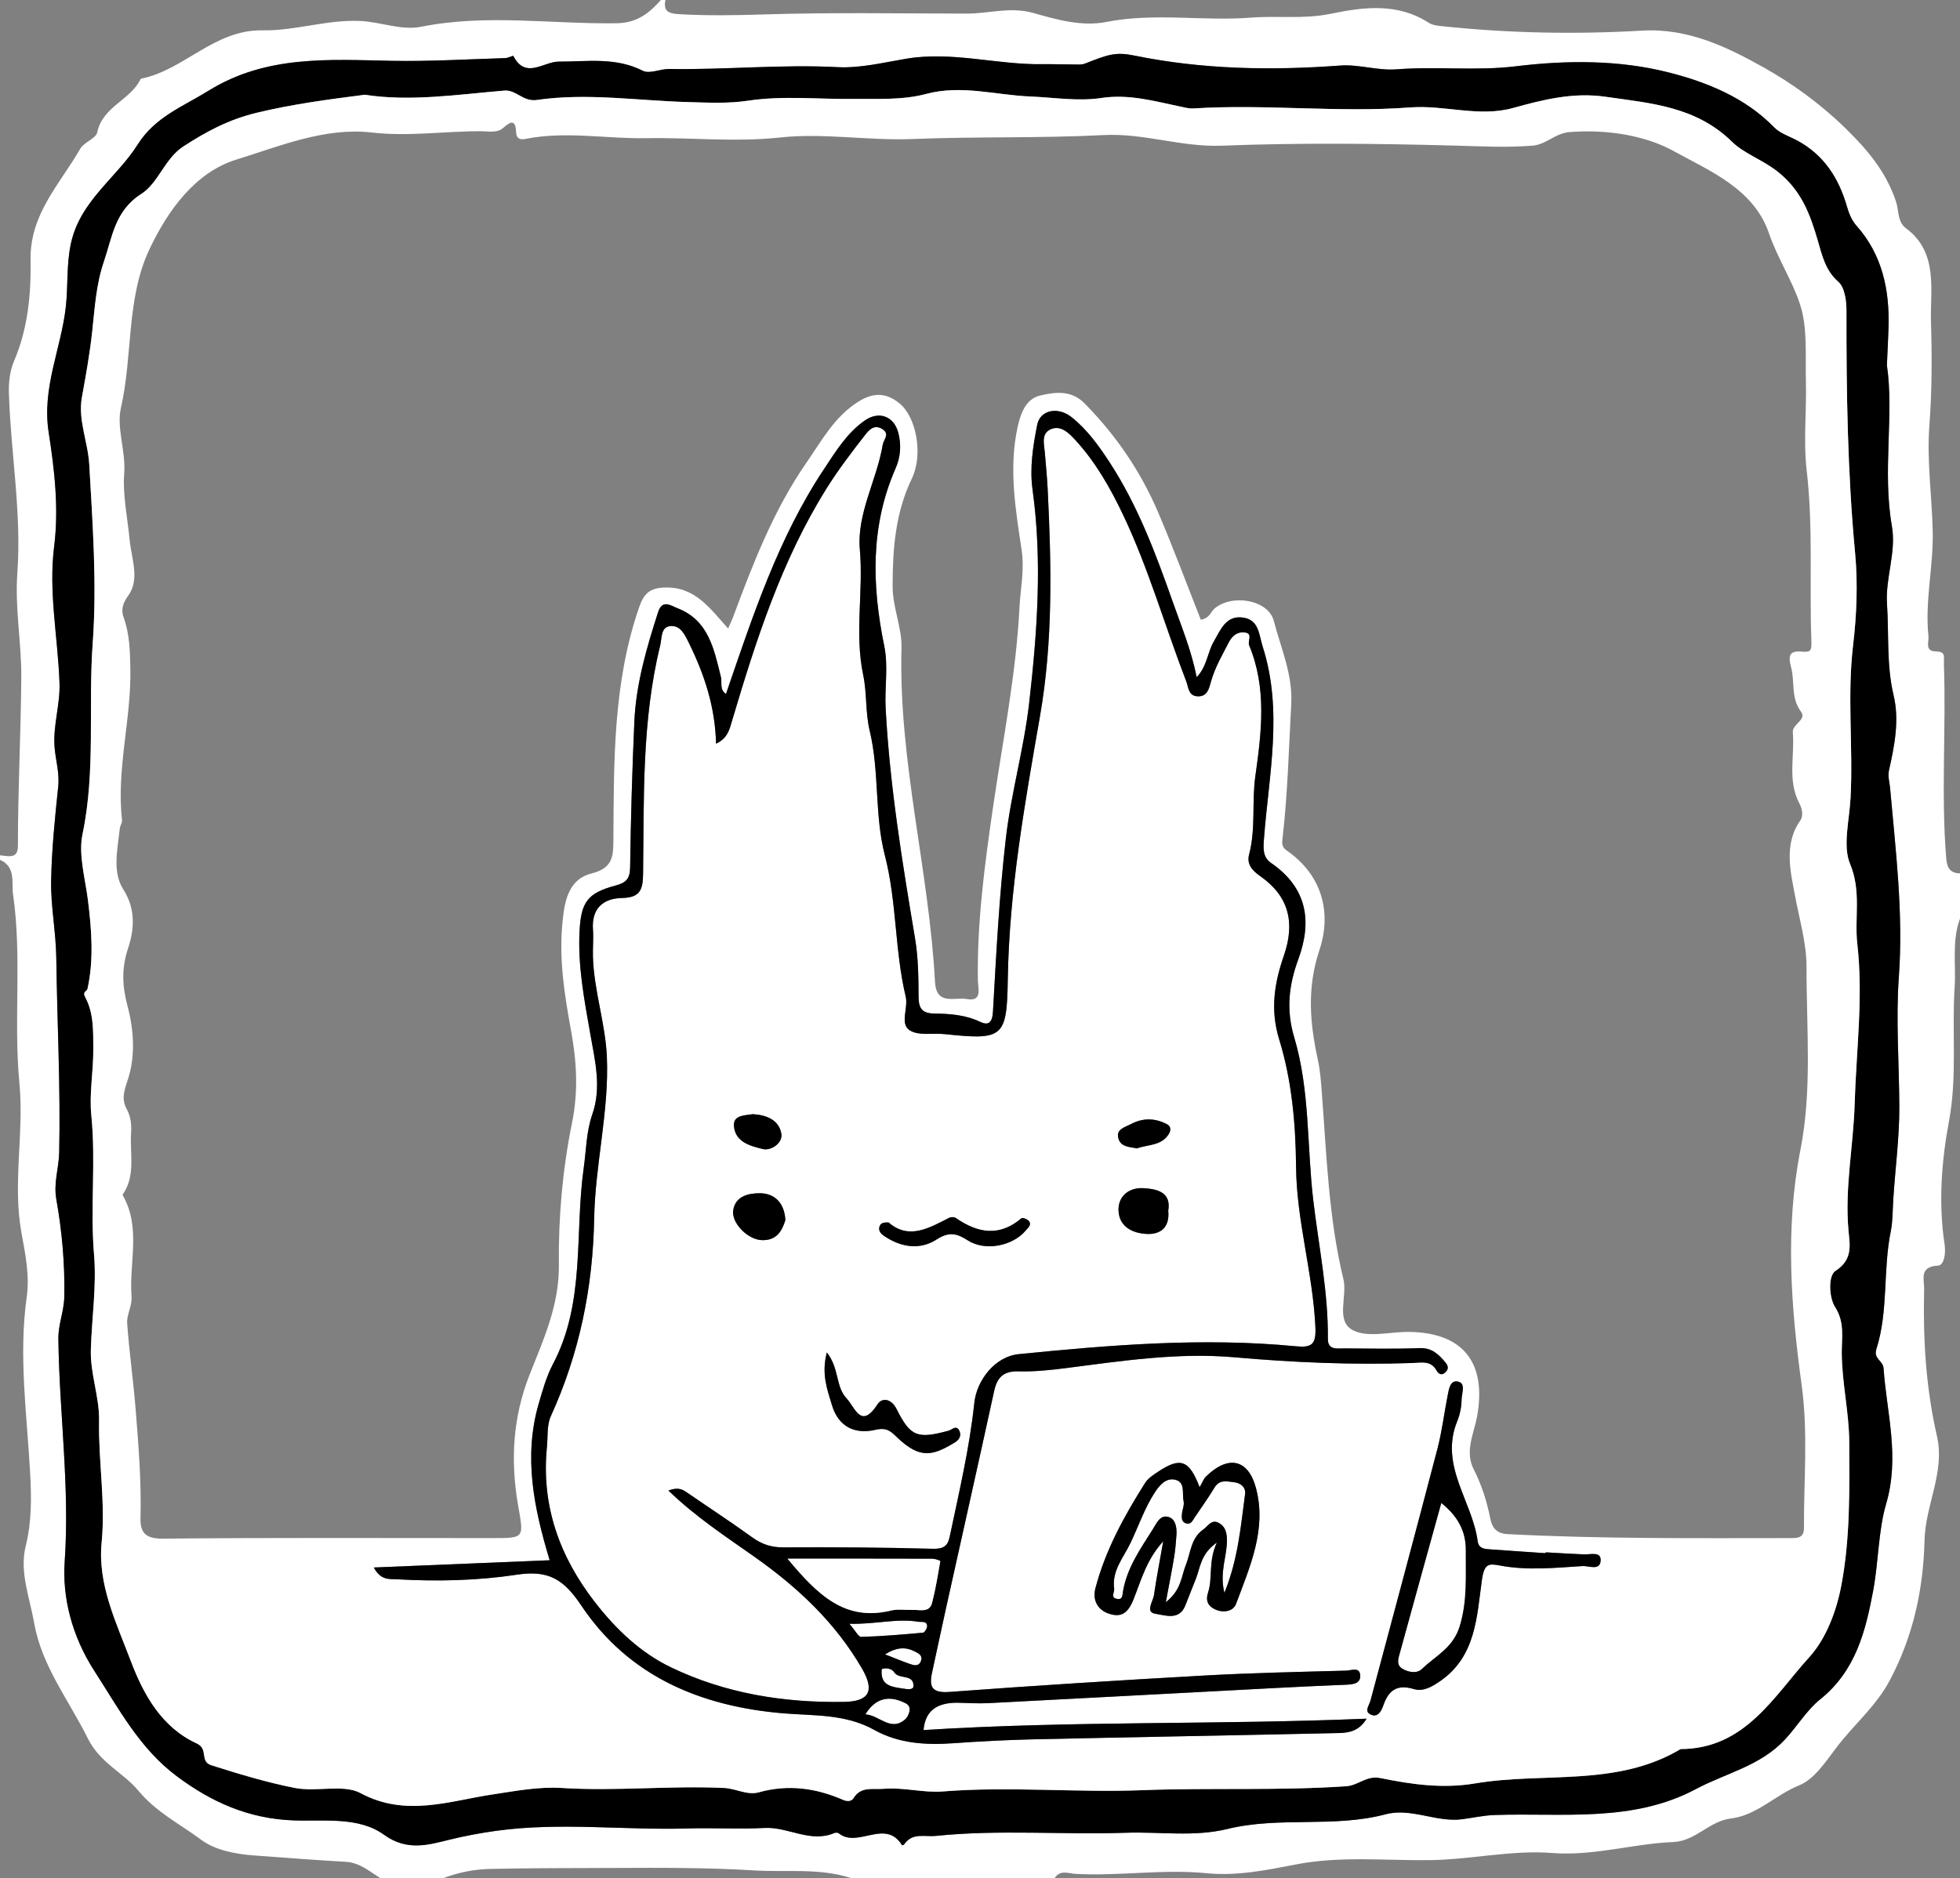 <?xml version="1.0" encoding="utf-8"?>
<!-- Generator: Adobe Illustrator 16.0.0, SVG Export Plug-In . SVG Version: 6.00 Build 0)  -->
<!DOCTYPE svg PUBLIC "-//W3C//DTD SVG 1.1//EN" "http://www.w3.org/Graphics/SVG/1.1/DTD/svg11.dtd">
<svg version="1.1" id="Layer_1" xmlns="http://www.w3.org/2000/svg" xmlns:xlink="http://www.w3.org/1999/xlink" x="0px" y="0px"
	 width="432.946px" height="414.948px" viewBox="0 0 432.946 414.948" enable-background="new 0 0 432.946 414.948"
	 xml:space="preserve">
<rect x="0" y="0" width="432.946" height="414.948" fill="#808080" stroke="none"/>
<path fill="#FFFFFF" d="M200.085,376.349c-3.453-1.782-6.593-1.405-8.93,2.433c3.091,0.162,5.619,3.982,8.872,1.029
	C200.445,379.431,201.805,377.237,200.085,376.349z"/>
<path fill="#FFFFFF" d="M323.787,342.593c0.04-4.288-1.772-7.6-5.415-10.522c-3.164,11.421-6.183,22.259-9.15,33.111
	c-0.336,1.227-0.904,2.703,0.632,3.565c1.371,0.769,3.152,1.065,4.259-0.011c2.973-2.888,6.836-4.597,8.312-9.38
	C324.17,353.7,323.734,348.205,323.787,342.593z"/>
<path fill="#FFFFFF" d="M197.494,369.445c-0.398-0.639-1.596-1.091-2.723-0.672c-0.415,3.825,2.408,3.945,4.968,4.351
	c0.809,0.128,2.053,0.276,2.047-0.653C201.771,369.775,198.56,371.156,197.494,369.445z"/>
<path fill="#FFFFFF" d="M190.413,368.671c-5.856-10.122-14.147-17.907-23.617-24.6c-6.451-4.559-13.106-8.894-19.155-14.748
	c2.225-0.827,3.174-0.203,4.155,0.473c4.787,3.295,9.655,6.474,14.362,9.876c2.122,1.534,4.223,2.229,6.882,2.216
	c10.992-0.058,21.988,0.005,32.975,0.308c2.323,0.064,3.317-0.544,3.757-2.635c2.064-9.807,4.384-19.574,5.438-29.555
	c0.547-5.18,4.689-10.299,9.752-10.806c20.372-2.043,40.771-3.719,61.249-1.749c3.526,0.339,4.522-0.347,4.347-4.209
	c-0.539-11.94-4.162-23.484-4.269-35.438c-0.087-9.54-0.937-19.088-3.72-28.115c-2.054-6.666-1.046-12.555,1.035-18.571
	c2.514-7.269,1.099-13.11-5.197-17.507c-1.892-1.321-3.049-2.723-2.49-4.835c1.509-5.705,0.566-11.569,1.378-17.3
	c1.375-9.724,2.559-19.436-1.364-28.889c-0.397-0.958,0.88-2.565-0.886-2.843c-1.619-0.256-2.841,0.68-3.599,2.149
	c-1.444,2.801-3.036,5.514-3.921,8.594c-0.427,1.481-0.764,3.511-3.041,3.365c-1.989-0.127-1.94-1.976-2.458-3.32
	c-4.711-12.202-8.276-24.838-13.905-36.69c-2.86-6.022-6.137-11.808-10.691-16.726c-1.294-1.398-3.012-3.137-5.126-2.356
	c-2.417,0.892-1.673,3.266-1.513,5.22c0.217,2.651,0.489,5.301,0.623,7.957c0.84,16.793,1.211,33.606-1.681,50.238
	c-3.359,19.315-6.818,38.585-7.124,58.275c-0.198,12.822-1.025,13.404-13.901,12.039c-2.635-0.279-5.84,0.416-7.78-0.86
	c-2.215-1.456-0.257-4.886-0.868-7.443c-2.455-10.271-1.936-20.915-4.625-31.293c-2.284-8.81-1.145-18.376-3.333-27.454
	c-0.961-3.989-0.584-8.29-1.433-12.318c-1.937-9.202,0.08-18.449-0.738-27.705c-0.702-7.938,3.757-15.332,5.058-23.165
	c0.191-1.152,1.674-2.396-0.153-3.489c-1.828-1.093-2.99,0.37-3.777,1.38c-2.959,3.795-5.892,7.645-8.444,11.719
	c-9.973,15.916-15.63,33.613-20.93,51.449c-0.527,1.777-0.92,3.794-3.515,5.006c-0.201-8.173-2.58-15.268-5.944-22.142
	c-0.95-1.942-1.857-3.906-3.933-3.858c-2.388,0.054-2.044,2.59-2.462,4.293c-4.081,16.646-3.565,33.646-3.78,50.575
	c-0.044,3.506-0.787,5.146-4.615,5.225c-4.244,0.088-6.797,2.319-6.454,7.017c0.145,1.982-0.066,3.987-0.009,5.979
	c0.219,7.512,2.773,14.729,3.083,22.187c0.499,11.951-2.591,23.682-2.808,35.592c-0.277,15.247-3.234,29.807-9.575,43.716
	c-0.914,2.004-0.638,4.561-0.865,6.865c-1.269,12.885,2.774,24.129,10.586,34.207c4.62,5.96,10.052,11.169,16.812,14.422
	c12.014,5.782,24.938,7.851,38.22,7.637C192.021,375.938,193.269,373.608,190.413,368.671z M253.398,272.635
	c-3.099-0.114-6.112-1.504-6.322-5.02c-0.198-3.315,2.336-5.276,5.441-5.096c2.852,0.165,6.272,0.738,5.539,4.996
	C258.412,271.142,256.418,272.746,253.398,272.635z M249.846,248.351c2.656-1.408,5.355-1.328,7.968,0.06
	c0.775,0.411,0.909,1.238,0.384,2.108c-1.595,2.643-4.523,2.328-7.102,3.211c-1.396-0.326-3.377-0.228-3.994-2.021
	C246.341,249.494,248.462,249.084,249.846,248.351z M194.28,270.977c0.245-0.729,0.85-0.935,2.018-0.871
	c4.467,3.877,8.901,1.238,13.388-1.048c0.385-0.196,1.103-0.189,1.442,0.046c4.833,3.352,9.62,4.228,14.501,0.057
	c0.228-0.195,1.313,0.206,1.639,0.616c0.674,0.846-0.162,1.456-0.668,2.065c-2.881,3.465-8.984,4.696-12.861,2.193
	c-2.442-1.577-4.135-1.929-6.857-0.175c-3.733,2.406-7.919,1.719-11.62-0.804C194.642,272.633,193.949,271.959,194.28,270.977z
	 M182.641,298.81c2.776,3.527,1.911,7.555,4.337,10.133c1.935,2.055,3.188,6.999,6.883,1.297c0.928-1.433,2.985-1.331,4.207,1.115
	c3.054,6.115,4.618,6.601,11.462,4.754c0.79-0.213,1.79-1.429,2.434,0.144c0.458,1.118-0.24,1.965-1.112,2.49
	c-4.842,2.918-7.629,3.666-12.663-1.138c-1.446-1.38-2.278-2.282-4.852-1.688c-4.268,0.986-8.071-0.447-9.581-5.494
	C182.713,306.93,181.406,303.572,182.641,298.81z M166.289,246.17c2.981,0.167,5.832,1.27,6.311,4.374
	c0.307,1.986-2.252,3.774-4.085,3.334c-2.7-0.65-6.171-1.534-6.394-5.148C161.974,246.35,164.467,246.468,166.289,246.17z
	 M161.962,267.382c0.515-3.195,3.495-3.714,5.74-3.742c3.271-0.042,5.562,1.977,5.783,5.937c-0.738,2.376-1.952,4.611-5.324,4.418
	C165.083,273.818,161.517,270.151,161.962,267.382z"/>
<path fill="#FFFFFF" d="M204.794,359.242c-0.077-1.162-1.215-0.803-1.923-0.922c-4.789-0.805-9.475,0.596-15.253,0.448
	c1.348,1.546,2.001,2.914,2.614,2.896c4.556-0.135,9.106-0.511,13.647-0.933C204.248,360.698,204.828,359.738,204.794,359.242z"/>
<path fill="#FFFFFF" d="M271.022,340.155c0.08,3.647-1.716,7.151-0.562,11.777c3.042-7.517,3.611-14.719,4.567-21.813
	c0.193-1.438-0.87-2.449-2.442-2.629c-1.608-0.185-3.209-0.665-4.336,1.223c-1.354,2.271-2.927,4.41-4.394,6.613
	c-0.45,0.677-0.793,1.566-1.836,1.269c-1.015-0.29-1.021-1.207-0.947-2.035c0.087-0.984,0.576-2.026,0.37-2.925
	c-0.378-1.657,0.468-4.145-1.857-4.699c-1.937-0.461-3.359,1.085-4.408,2.672c-2.357,3.566-3.683,7.629-5.526,11.439
	c-1.559,3.222-4.074,5.997-3.54,9.985c0.112,0.841-0.929,1.982,0.689,2.246c1.224,0.2,1.121-0.888,1.251-1.654
	c0.89-5.222,3.869-9.431,6.608-13.768c0.892-1.413,1.651-3.352,3.623-2.631c1.388,0.508,1.7,2.328,1.589,3.879
	c-0.117,1.646-0.246,3.297-0.514,4.922c-0.487,2.956-1.08,5.896-1.838,9.97c3.451-2.694,3.405-5.698,4.405-8.175
	c1.098-2.718,1.115-5.977,3.848-7.871c1.014-0.702,1.779-2.289,3.335-1.527C270.565,337.137,270.986,338.479,271.022,340.155z"/>
<path fill="#FFFFFF" d="M202.064,364.877c-2.059-1.038-4.029-0.944-6.573,0.65c2.157,0.838,3.791,1.519,5.457,2.104
	c0.913,0.32,1.992,0.637,2.473-0.618C203.881,365.813,202.979,365.339,202.064,364.877z"/>
<path fill="#FFFFFF" d="M432.946,192.976c-2.287-0.079-2.88-1.28-3.059-3.518c-1.138-14.221,0.007-28.463-0.493-42.69
	c-0.061-1.706,0.508-2.793-1.781-2.836c-2.514-0.047-1.5-2.097-1.634-3.365c-0.824-7.789,1.129-15.479,0.943-23.238
	c-0.186-7.76-1.325-15.566-0.741-23.253c0.584-7.712,0.585-15.513,0.354-23.083c-0.208-6.798,1.713-15.22-5.523-20.563
	c-1.925-1.421-1.552-3.952-2.193-5.875c-2.206-6.612-6.267-11.415-11.22-16.26c-5.463-5.345-11.809-9.924-17.975-13.371
	c-7.889-4.41-16.61-8.756-26.885-8.158c-14.561,0.848-29.224,0.58-43.794-0.938c-1.135-0.118-2.429-0.202-3.334-0.788
	c-6.948-4.492-14.427-3.491-21.814-1.972c-5.817,1.196-11.64,0.369-17.449,0.824c-10.633,0.833-21.323-1.141-31.997,0.962
	C239,5.911,233.461,4.354,228.276,2.873c-5.063-1.447-9.831,0.14-14.729,0.134c-14.978-0.019-29.966-0.292-44.929,0.185
	c-6.237,0.199-12.415,0.297-18.635-0.062c-2.305-0.133-3.503-0.633-3.002-3.129c-0.333,0-0.667,0-1,0
	c-2.62,2.949-5.274,5.073-9.818,5.138c-14.36,0.204-28.759-2.099-43.101,0.767c-4.457,0.891-8.928-1.077-13.512-1.272
	C72.12,4.313,65.136,6.836,58.031,6.703C47.258,6.501,40.7,15.523,31.096,17.392c-2.195,4.717-8.415,6.098-9.609,11.829
	c-0.292,1.403-2.915,2.168-3.755,3.634C13.259,40.651,6.574,47.279,6.749,57.434c0.128,7.502-0.566,15.143-3.626,22.288
	c-0.973,2.273-1.231,4.75-1.152,7.28c0.418,13.216,2.823,26.369,1.861,39.602c-0.566,7.792,0.929,15.423,0.872,23.054
	c-0.095,12.418-0.755,24.851-0.747,37.292c0.002,2.961-2.219,2.157-3.957,2.027c0,0.333,0,0.667,0,1
	c3.57,1.553,2.511,5.081,2.888,7.689c1.995,13.805,0.075,27.807,1.394,41.588c1.065,11.142-1.549,22.228,0.471,33.2
	c0.867,4.708,1.809,9.423,1.155,14.069c-1.845,13.118,0.058,26.047,0.757,39.083c0.273,5.086,0.374,10.589-0.974,15.923
	c-1.445,5.719,0.873,11.467,1.866,17.115c1.667,9.482,7.684,17.06,11.847,25.467c2.684,5.42,7.869,7.572,11.13,11.502
	c4.024,4.849,9.226,7.386,13.864,10.852c3.11,2.324,7.508,3.175,11.654,3.484c6.782,0.506,13.563,1.022,20.352,1.415
	c3.067,0.177,5.191,2.111,7.586,3.584c4.666,0,9.333,0,13.999,0c3.318-1.254,6.726-1.938,10.295-2.017
	c9.053-0.205,18.106-0.166,27.152-0.213c10.416-0.054,20.878-0.089,31.214,0.546c7.072,0.436,14.374-0.582,21.328,1.684
	c14.998,0,29.996,0,44.994,0c1.167-1.873,3.046-1.014,4.515-0.93c9.691,0.549,19.352-1.097,29.062-0.135
	c6.644,0.658,13.204-0.68,19.73-1.944c9.711-1.884,19.544-0.846,29.322-0.944c9.132-0.093,18.301-2.282,27.2-1.585
	c9.313,0.729,17.87-2.06,26.82-2.419c4.912-0.198,7.92-4.625,12.724-5.201c5.724-0.687,9.813-5.206,15.064-7.319
	c3.402-1.369,5.944-5.349,8.379-8.536c3.778-4.946,8.608-8.947,11.627-14.63c5.194-9.78,7.433-20.099,7.697-31.022
	c0.188-7.738,4.558-15.039,2.746-22.96c-2.448-10.701-3.105-21.525-2.831-32.44c0.055-2.194-1.201-5.014,3.062-5.249
	c1.351-0.075,1.76-2.685,1.455-4.676c-1.393-9.08-0.668-18.485,0.95-27.11c1.888-10.063,0.619-19.829,1.268-29.69
	c0.334-5.067-0.661-10.23,1.186-15.182C432.946,199.642,432.946,196.308,432.946,192.976z M419.542,244.457
	c0.028,6.837-0.901,13.677-1.334,20.519c-0.15,2.365-0.106,4.901-0.55,7.066c-1.765,8.616-0.495,17.588-3.177,26.005
	c-0.71,2.229,1.458,2.54,1.58,4.273c0.7,9.966,3.636,19.521,0.553,30.015c-1.716,5.839-1.669,12.852-2.854,19.157
	c-1.664,8.848-3.833,17.694-11.746,24.009c-2.915,2.326-5.076,6.017-7.844,8.95c-5.462,5.788-12.972,7.317-19.511,10.809
	c-14.068,7.51-29.495,5.244-44.5,5.757c-2.481,0.085-4.803,0.626-7.201,0.936c-5.709,0.736-11.243-2.59-16.88-1.096
	c-11.492,3.047-23.441,0.428-34.956,3.248c-7.348,1.799-14.938,0.576-22.414,0.833c-13.951,0.481-27.918-0.747-41.893,0.688
	c-2.671,0.273-5.227-0.809-7.116,1.897c-0.08,0.115-0.419,0.21-0.433,0.188c-3.68-6.003-9.768,0.713-13.956-2.627
	c-0.219-0.175-0.701-0.22-0.965-0.105c-5.33,2.296-10.221-1.38-15.441-1.101c-5.645,0.303-11.322-0.061-16.978,0.11
	c-14.079,0.424-28.164-1.423-42.263,0.516c-3.612,0.496-7.002,1.139-10.523,2.001c-4.405,1.079-9.209,2.576-14.287-1.11
	c-5.633-4.088-13.294-2.938-20.025-3.188c-9.898-0.366-18.078-4.012-25.765-9.752c-8.225-6.143-12.788-14.868-18.211-23.259
	c-4.979-7.703-7.114-16.268-6.564-24.149c1.154-16.563-1.195-32.839-1.393-49.246c-0.038-3.219,1.237-6.047,1.305-9.24
	c0.154-7.283-0.496-14.481-1.758-21.573c-0.647-3.643,0.556-6.878,0.632-10.321c0.318-14.356-0.446-28.683-0.639-43.019
	c-0.078-5.784-1.243-11.447-1.139-17.047c0.127-6.889,0.833-13.87,1.561-20.771c0.328-3.106-0.576-5.842-0.801-8.747
	c-0.373-4.813,1.262-9.377,1.09-14.217c-0.356-10.042-2.458-20.029-1.186-30.122c1.069-8.484,0.07-16.994-1.211-25.234
	c-1.538-9.889,2.796-18.536,3.804-27.827c0.497-4.58,0.112-9.162,1.092-13.794c2.015-9.52,10.093-14.539,14.789-21.98
	c3.837-6.081,9.977-8.353,15.613-11.852c12.732-7.903,26.551-6.89,40.475-6.617c8.358,0.164,16.731-0.353,25.096-0.602
	c0.62-0.019,1.723-0.588,1.776-0.484c2.669,5.263,6.739,1.253,9.974,1.263c6.315,0.019,12.568-1.05,18.631,2.022
	c1.493,0.757,3.876-0.433,5.846-0.399c12.382,0.213,24.736-1.055,37.146-0.403c5.025,0.264,10.164-1.017,15.206-1.864
	c10.102-1.696,19.979,1.351,29.999,1.21c2.326-0.033,4.654,0.062,6.98,0.063c0.829,0,1.738,0.104,2.473-0.188
	c5.201-2.062,6.846-2.613,10.934-1.777c15.063,3.079,30.213,3.33,45.485,2.202c4.108-0.303,8.235,1.165,12.471,0.834
	c8.757-0.683,17.557,0.396,26.325-0.673c11.281-1.376,22.811-1.403,33.651,1.34c8.352,2.113,16.938,5.513,23.412,12.188
	c1.292,1.331,3.328,1.948,5.036,2.867c5.857,3.148,9.149,8.222,10.967,14.447c0.461,1.578,1.002,3.092,2.177,4.417
	c5.713,6.443,7.314,14.23,7.049,22.568c-0.074,2.327-0.199,4.652-0.355,8.222c1.62,10.994-1.034,23.333,1.101,35.556
	c1.013,5.806-1.469,11.407-1.079,17.231c0.45,6.719-0.14,13.447,1.46,20.162c1.294,5.437,0.222,11.067-1.015,16.507
	c-0.32,1.408,0.118,2.619,0.233,3.922c1.229,13.902,2.959,27.652,1.935,41.818C418.761,225.217,419.502,234.926,419.542,244.457z"/>
<path d="M417.5,174.069c-0.115-1.304-0.554-2.514-0.233-3.922c1.236-5.439,2.309-11.07,1.015-16.507
	c-1.6-6.715-1.01-13.443-1.46-20.162c-0.39-5.825,2.092-11.426,1.079-17.231c-2.135-12.223,0.52-24.562-1.101-35.556
	c0.156-3.569,0.281-5.895,0.355-8.222c0.266-8.338-1.336-16.125-7.049-22.568c-1.175-1.325-1.716-2.838-2.177-4.417
	c-1.818-6.225-5.11-11.298-10.967-14.447c-1.708-0.918-3.744-1.536-5.036-2.867c-6.475-6.675-15.061-10.075-23.412-12.188
	c-10.84-2.743-22.37-2.716-33.651-1.34c-8.768,1.069-17.568-0.01-26.325,0.673c-4.236,0.331-8.363-1.137-12.471-0.834
	c-15.272,1.128-30.423,0.877-45.485-2.202c-4.087-0.835-5.733-0.285-10.934,1.777c-0.735,0.292-1.644,0.188-2.473,0.188
	c-2.327-0.001-4.655-0.096-6.98-0.063c-10.02,0.14-19.897-2.906-29.999-1.21c-5.042,0.847-10.181,2.128-15.206,1.864
	c-12.411-0.652-24.764,0.617-37.146,0.403c-1.97-0.034-4.353,1.156-5.846,0.399c-6.063-3.072-12.315-2.003-18.631-2.022
	c-3.235-0.01-7.305,4-9.974-1.263c-0.053-0.104-1.156,0.465-1.776,0.484c-8.365,0.249-16.737,0.766-25.096,0.602
	c-13.924-0.273-27.743-1.286-40.475,6.617c-5.637,3.499-11.776,5.771-15.613,11.852c-4.695,7.441-12.773,12.46-14.789,21.98
	c-0.98,4.632-0.595,9.214-1.092,13.794c-1.008,9.291-5.342,17.938-3.804,27.827c1.282,8.24,2.28,16.75,1.211,25.234
	c-1.272,10.093,0.83,20.08,1.186,30.122c0.171,4.839-1.463,9.403-1.09,14.217c0.225,2.905,1.128,5.641,0.801,8.747
	c-0.728,6.901-1.434,13.882-1.561,20.771c-0.104,5.6,1.062,11.263,1.139,17.047c0.192,14.336,0.957,28.662,0.639,43.019
	c-0.076,3.443-1.279,6.679-0.632,10.321c1.262,7.092,1.912,14.29,1.758,21.573c-0.067,3.193-1.343,6.021-1.305,9.24
	c0.197,16.407,2.546,32.684,1.393,49.246c-0.549,7.882,1.586,16.446,6.564,24.149c5.423,8.391,9.986,17.116,18.211,23.259
	c7.687,5.74,15.866,9.386,25.765,9.752c6.731,0.249,14.393-0.9,20.025,3.188c5.078,3.687,9.882,2.189,14.287,1.11
	c3.521-0.862,6.911-1.505,10.523-2.001c14.099-1.938,28.185-0.092,42.263-0.516c5.655-0.171,11.333,0.192,16.978-0.11
	c5.221-0.279,10.112,3.396,15.441,1.101c0.265-0.114,0.747-0.069,0.965,0.105c4.188,3.34,10.275-3.376,13.956,2.627
	c0.014,0.021,0.353-0.073,0.433-0.188c1.889-2.706,4.445-1.624,7.116-1.897c13.975-1.435,27.942-0.206,41.893-0.688
	c7.477-0.257,15.066,0.966,22.414-0.833c11.514-2.82,23.464-0.201,34.956-3.248c5.637-1.494,11.171,1.832,16.88,1.096
	c2.398-0.31,4.72-0.851,7.201-0.936c15.005-0.513,30.432,1.753,44.5-5.757c6.539-3.491,14.049-5.021,19.511-10.809
	c2.768-2.934,4.929-6.624,7.844-8.95c7.913-6.314,10.082-15.161,11.746-24.009c1.185-6.306,1.138-13.318,2.854-19.157
	c3.083-10.493,0.147-20.049-0.553-30.015c-0.122-1.733-2.29-2.044-1.58-4.273c2.682-8.417,1.413-17.389,3.177-26.005
	c0.443-2.165,0.399-4.701,0.55-7.066c0.434-6.842,1.363-13.682,1.334-20.519c-0.04-9.53-0.781-19.239-0.106-28.569
	C420.46,201.721,418.729,187.971,417.5,174.069z M409.673,243.952c-0.28,9.36-2.233,18.625-1.348,28.072
	c0.286,3.055,0.98,6.281-2.874,8.759c-1.673,1.075-1.447,5.908-0.107,7.996c2.166,3.376,1.47,6.759,1.48,10.049
	c0.023,6.663,1.622,13.19,1.653,19.754c0.051,10.658,0.234,21.458-1.788,31.931c-1.062,5.498-3.334,11.554-7.003,15.593
	c-7.9,8.695-14.212,20.302-28.455,20.346c-14.143,8.44-30.248,5.029-45.364,7.585c-7.154,1.21-14.084,0.23-20.956-1.182
	c-3.071-0.631-4.854,1.624-7.53,1.808c-15.025,1.026-30.074,0.297-45.093,0.875c-14.675,0.565-29.343-0.893-44.029,0.278
	c-4.274,0.341-8.661-0.954-13.085-0.584c-2.439,0.204-4.998-0.613-6.663,2.085c-0.448,0.727-1.418,0.729-2.261,0.362
	c-6.002-2.617-12.157-3.478-18.57-1.688c-2.654,0.74-5.066-0.819-7.722-0.944c-11.932-0.563-23.854,0.748-35.749,0.005
	c-5.315-0.333-10.214,0.653-15.375,1.419c-9.438,1.398-19.188,5.096-29.193-0.287c-3.817-2.054-9.68-0.179-14.597-1.156
	c-6.245-1.24-12.287-3.074-18.342-4.997c-2.698-0.855-0.562-3.584-3.252-4.824c-7.651-3.527-11.668-10.566-14.575-18.248
	c-3.199-8.456-7.333-16.87-6.431-26.09c0.887-9.062-0.725-17.929-0.56-26.881c0.099-5.374-1.972-10.432-1.819-15.748
	c0.201-7.028,1.294-14.112,0.705-21.062c-0.87-10.267,0.437-20.509-0.603-30.773c-0.486-4.793,0.478-9.775,0.441-14.702
	c-0.029-3.927,0.107-7.863-1.783-11.369c-0.682-1.266,0.37-1.263,0.503-1.864c1.446-6.515,0.87-13.37,0.092-19.61
	c-0.602-4.826-2.145-10.027-1.192-14.57c2.938-14.016,1.224-28.2,2.252-42.264c0.946-12.951-0.019-26.23-0.764-39.365
	c-0.287-5.056-2.531-9.883-1.63-14.852c0.887-4.889,1.753-9.712,2.292-14.68c0.545-5.026,0.85-10.282,2.563-15.293
	c1.892-5.537,2.414-11.254,8.271-14.986c3.796-2.419,5.139-7.807,9.324-10.511c5.046-3.26,9.903-5.902,16.128-7.409
	c7.82-1.893,15.608-2.926,23.917-3.992c10.053,1.565,20.432-0.052,30.84-0.918c2.556-0.213,4.143,2.512,7.114,2.079
	c11.165-1.629,22.315,0.164,33.479,0.461c4.308,0.115,8.767,0.367,13.219-0.306c7.62-1.151,15.377-0.312,23.075-0.387
	c5.421-0.053,11.068,0.285,16.201-1.091c7.875-2.11,15.416,0.24,23.036,0.547c5.21,0.21,10.546,1.113,15.661,0.338
	c6.136-0.93,11.713,0.68,17.467,1.881c0.965,0.202,1.962,0.484,2.924,0.423c15.972-1.012,31.973,0.973,47.901-0.223
	c7.646-0.574,15.208,2.212,22.721,0.122c6.709-1.868,13.317-3.505,20.416-2.482c10.02,1.445,19.985,2.112,28.001,9.994
	c2.589,2.545,6.737,3.962,9.986,6.52c5.231,4.119,7.176,9.315,8.917,15.306c0.876,3.017,1.627,6.548,4.53,9.076
	c1.406,1.224,1.797,4.19,1.794,6.365c-0.029,17.872,0.225,35.71,1.907,53.535c0.633,6.712,0.341,13.831-0.433,20.287
	c-1.367,11.417,0.037,22.63-0.574,33.884c-0.266,4.896-1.756,10.602-0.113,14.508c2.555,6.083,0.945,11.898,1.609,17.732
	C411.602,220.313,410.026,232.156,409.673,243.952z"/>
<path fill="#FFFFFF" d="M408.656,190.851c-1.643-3.906-0.152-9.611,0.113-14.508c0.611-11.254-0.793-22.466,0.574-33.884
	c0.773-6.456,1.065-13.574,0.433-20.287c-1.683-17.825-1.937-35.664-1.907-53.535c0.003-2.175-0.389-5.142-1.794-6.365
	c-2.903-2.528-3.654-6.06-4.53-9.076c-1.741-5.991-3.686-11.187-8.917-15.306c-3.249-2.558-7.396-3.975-9.986-6.52
	c-8.017-7.881-17.981-8.548-28.001-9.994c-7.099-1.023-13.707,0.615-20.416,2.482c-7.513,2.091-15.074-0.696-22.721-0.122
	c-15.929,1.196-31.93-0.79-47.901,0.223c-0.962,0.061-1.959-0.221-2.924-0.423c-5.753-1.201-11.331-2.811-17.467-1.881
	c-5.115,0.775-10.451-0.128-15.661-0.338c-7.62-0.307-15.161-2.657-23.036-0.547c-5.133,1.376-10.78,1.039-16.201,1.091
	c-7.698,0.075-15.455-0.765-23.075,0.387c-4.452,0.672-8.911,0.42-13.219,0.306c-11.164-0.297-22.314-2.09-33.479-0.461
	c-2.972,0.434-4.558-2.292-7.114-2.079c-10.408,0.867-20.788,2.483-30.84,0.918C72.276,22,64.488,23.033,56.668,24.926
	c-6.225,1.507-11.082,4.148-16.128,7.409c-4.185,2.704-5.528,8.092-9.324,10.511c-5.857,3.732-6.379,9.449-8.271,14.986
	c-1.713,5.012-2.019,10.267-2.563,15.293c-0.539,4.967-1.405,9.791-2.292,14.68c-0.901,4.969,1.343,9.796,1.63,14.852
	c0.745,13.135,1.71,26.414,0.764,39.365c-1.029,14.064,0.686,28.248-2.252,42.264c-0.953,4.543,0.59,9.744,1.192,14.57
	c0.777,6.24,1.354,13.096-0.092,19.61c-0.133,0.602-1.186,0.599-0.503,1.864c1.891,3.506,1.754,7.442,1.783,11.369
	c0.037,4.927-0.927,9.909-0.441,14.702c1.04,10.265-0.267,20.507,0.603,30.773c0.589,6.949-0.504,14.033-0.705,21.062
	c-0.152,5.316,1.918,10.374,1.819,15.748c-0.165,8.952,1.446,17.819,0.56,26.881c-0.902,9.22,3.231,17.634,6.431,26.09
	c2.907,7.682,6.923,14.721,14.575,18.248c2.69,1.24,0.554,3.969,3.252,4.824c6.055,1.923,12.097,3.757,18.342,4.997
	c4.917,0.978,10.78-0.897,14.597,1.156c10.005,5.383,19.755,1.686,29.193,0.287c5.162-0.766,10.06-1.752,15.375-1.419
	c11.895,0.743,23.816-0.567,35.749-0.005c2.656,0.125,5.067,1.685,7.722,0.944c6.413-1.789,12.568-0.929,18.57,1.688
	c0.843,0.367,1.813,0.364,2.261-0.362c1.665-2.698,4.223-1.881,6.663-2.085c4.424-0.37,8.811,0.925,13.085,0.584
	c14.686-1.171,29.354,0.287,44.029-0.278c15.02-0.578,30.068,0.151,45.093-0.875c2.676-0.184,4.459-2.438,7.53-1.808
	c6.872,1.412,13.802,2.392,20.956,1.182c15.116-2.556,31.221,0.855,45.364-7.585c14.243-0.044,20.555-11.65,28.455-20.346
	c3.669-4.039,5.942-10.095,7.003-15.593c2.022-10.473,1.838-21.272,1.788-31.931c-0.031-6.563-1.629-13.091-1.653-19.754
	c-0.011-3.29,0.685-6.673-1.48-10.049c-1.34-2.088-1.565-6.921,0.107-7.996c3.854-2.478,3.16-5.704,2.874-8.759
	c-0.886-9.447,1.067-18.712,1.348-28.072c0.353-11.796,1.928-23.639,0.592-35.368C409.601,202.75,411.211,196.934,408.656,190.851z
	 M295.758,382.906c-22.449,0.503-44.902,0.886-67.351,1.386c-5.976,0.134-11.954,0.445-17.916,0.872
	c-6.047,0.433-12.041,0.036-17.335-2.93c-6.403-3.587-13.299-3.111-20.148-3.686c-18.23-1.526-34.13-8.175-44.558-23.743
	c-3.917-5.85-7.225-7.96-14.308-6.883c-8.626,1.313-17.518,1.514-26.326,1.021c-1.767-0.099-3.689,0.311-5.249-2.612
	c12.874-0.531,25.747-1.063,38.85-1.604c-3.508-11.569-5.809-22.881-2.444-34.521c0.868-3.003,1.729-6.09,3.173-8.83
	c7.223-13.703,4.744-28.881,6.795-43.358c0.559-3.942,0.559-7.978,1.887-11.782c2.089-5.98,0.607-11.835-0.428-17.731
	c-1.321-7.529-2.786-15.042-2.386-22.764c0.333-6.433,1.754-8.438,7.965-10.09c2.208-0.587,3.175-1.423,3.208-3.951
	c0.145-10.768,0.455-21.536,0.935-32.294c0.371-8.335,2.714-16.296,5.255-24.19c0.922-2.868,2.865-1.374,4.256-0.838
	c6.912,2.665,8.087,9.071,9.61,15.204c0.304,1.226-0.368,2.719,1.115,3.75c5.918-17.222,11.551-34.514,21.726-49.799
	c2.574-3.866,5.008-7.878,8.938-10.625c3.066-2.144,6.4-1.025,7.392,2.671c0.704,2.628,0.527,5.359-0.564,7.847
	c-5.627,12.811-5.259,25.957-2.525,39.308c0.929,4.535,0.058,9.173,0.306,13.789c0.917,17.131,3.673,33.982,6.5,50.852
	c0.709,4.228,0.749,8.596,0.771,12.9c0.014,2.542,0.83,3.619,3.402,3.658c3.482,0.052,6.926,0.271,10.211,1.841
	c1.804,0.861,2.682,0.204,2.821-2.263c0.726-12.771,1.375-25.569,2.846-38.267c1.161-10.032,4.006-19.872,5.148-29.905
	c1.784-15.653,2.936-31.387,0.751-47.153c-0.665-4.798,0.096-9.628,1.027-14.329c0.653-3.299,4.58-4.068,7.574-1.702
	c3.425,2.708,5.992,6.286,8.319,9.837c6.308,9.621,10.297,20.33,14.113,31.164c1.866,5.3,4.032,10.472,5.223,16.466
	c2.305-2.406,2.379-5.508,3.795-7.915c1.495-2.542,2.665-5.807,6.451-5.256c3.55,0.516,3.473,3.734,4.34,6.441
	c4.528,14.138,1.35,28.286,0.275,42.417c-0.165,2.17-0.285,4.078,1.563,5.35c7.921,5.453,9.145,12.789,6.026,21.278
	c-2.09,5.688-2.733,11.148-0.913,17.236c3.499,11.703,2.793,24.024,4.218,36.044c1.208,10.191,3.317,20.279,3.225,30.615
	c-0.023,2.55,2.119,2.083,3.708,2.092c5.496,0.03,11,0.157,16.488-0.065c2.768-0.112,4.275,1.367,5.787,3.191
	c0.62,0.749,0.724,1.445-0.027,2.154c-0.872,0.823-1.534,0.345-1.973-0.438c-1.274-2.269-3.458-1.684-5.335-1.618
	c-13.136,0.453-26.197-0.104-39.313-1.262c-12.412-1.097-24.864,0.802-37.209,2.393c-3.486,0.449-6.966,0.803-10.422,0.714
	c-3.366-0.087-4.76,1.303-5.431,4.386c-3.492,16.029-7.096,32.035-10.647,48.052c-1.039,4.688-2.023,9.389-3.051,14.078
	c-0.711,3.245-0.027,4.604,3.858,4.315c18.728-1.394,37.475-2.57,56.226-3.619c10.464-0.585,20.95-0.802,31.429-1.085
	c1.073-0.029,3.064-0.958,3.057,1.227c-0.005,1.615-1.581,1.822-3.011,1.88c-5.483,0.22-10.965,0.478-16.444,0.767
	c-20.914,1.1-41.824,2.229-62.738,3.309c-2.148,0.111-4.311-0.035-6.467-0.085c-4.313-0.101-7.399,1.334-7.804,6.028
	c32.625-2.065,64.99-1.133,97.865-2.516C300.218,382.492,297.94,382.857,295.758,382.906z M264.184,348.76
	c-0.78,1.999-1.574,3.993-2.368,5.987c-1.341,3.365-4.505,2.114-6.512,1.83c-2.439-0.346-0.613-2.704-0.405-4.135
	c0.543-3.739,1.268-7.453,2.047-11.899c-3.711,4.059-4.889,8.649-6.563,12.837c-1.213,3.034-2.709,4.094-5.502,3.131
	c-2.509-0.865-3.577-3.057-2.917-5.577c2.202-8.427,6.361-15.978,10.975-23.278c0.672-1.062,1.896-1.841,2.989-2.562
	c4.803-3.167,6.76-2.534,9.061,3.496c0.687-1.201,0.896-1.854,1.33-2.283c4.932-4.882,9.406-4.005,11.126,2.511
	c2.392,9.068-1.342,17.317-4.398,25.523c-0.685,1.838-3.071,2.071-4.824,1.159c-1.254-0.652-2.011-1.697-1.363-3.674
	c1.063-3.239-0.021-6.823,1.939-11.01C265.198,343.332,265.153,346.277,264.184,348.76z M349.589,346.014
	c-6.076,0.385-12.168,1.027-18.25-0.116c-2.481-0.466-3.478-0.509-4.001,3.204c-1.123,7.96-1.271,16.778-9.121,22.258
	c-1.896,1.323-3.824,2.456-5.923,1.828c-3.688-1.106-5.558,0.249-6.727,3.607c-0.407,1.17-1.174,2.822-2.835,2.004
	c-1.436-0.707-0.289-1.994-0.007-3.051c4.956-18.549,9.942-37.09,14.797-55.667c1.002-3.835,1.473-7.809,2.242-11.707
	c0.28-1.422,0.543-3.547,2.346-3.112c1.72,0.414,0.766,2.577,0.746,3.91c-0.023,1.617-0.353,3.324-0.964,4.823
	c-4,9.804,3.329,17.639,4.513,26.528c0.238,1.79,1.777,1.724,3.086,1.821c3.974,0.293,7.95,0.551,11.926,0.822
	c0.004-0.063,0.008-0.126,0.012-0.188c2.816,0.156,5.631,0.345,8.45,0.456c1.416,0.057,3.706-0.669,3.691,1.229
	C353.55,347.164,350.965,345.927,349.589,346.014z M398.157,143.976c-2.86-0.269-3.243,0.754-2.509,3.501
	c0.853,3.19-0.112,6.701,2.174,9.763c1.355,1.815-1.96,2.716-1.803,4.578c0.44,5.223-1.216,10.646,1.428,15.655
	c0.675,1.278,0.923,2.83,0.226,3.811c-3.759,5.301-2.094,11.55-1.173,16.601c0.947,5.194,2.552,10.448,2.543,15.738
	c-0.022,13.476,1.261,27.156-1.334,40.378c-3.44,17.529-2.095,34.795,0.27,52.104c1.438,10.528,0.451,20.979,0.501,31.469
	c0.011,2.24-1.384,2.261-2.982,2.262c-20.821,0.007-41.643,0.201-62.452-0.877c-2.593-0.135-3.463-1.454-3.888-3.583
	c-0.749-3.751-1.898-7.348-3.647-10.779c-2.007-3.939,0.08-7.892,0.757-11.619c2.143-11.802-2.97-18.55-15.019-18.699
	c-4.163-0.051-8.985,1.329-12.32-0.329c-4.029-2.003-1.252-7.494-2.182-11.334c-3.267-13.477-3.702-27.272-4.755-41.002
	c-0.191-2.483-0.354-5-0.883-7.424c-1.775-8.138-2.466-15.857,0.344-24.302c2.702-8.114,0.704-16.472-7.204-21.956
	c-1.241-0.86-1.062-1.736-0.92-2.976c1.116-9.754,1.354-19.565,1.893-29.359c0.362-6.588-2.287-12.372-3.845-18.398
	c-1.224-4.727-9.295-6.036-13.124-2.725c-0.842,0.728-1.036,2.132-3.009,2.445c-3.089-7.822-6.056-15.814-9.391-23.65
	c-3.86-9.07-9.333-17.102-16.291-24.15c-2.972-3.011-6.572-2.494-9.784-1.734c-2.968,0.703-4.215,3.492-4.953,6.769
	c-2.07,9.198-0.499,18.393,0.825,27.247c0.692,4.625-0.236,8.487-0.451,12.715c-0.758,14.958-3.722,29.588-5.867,44.353
	c-1.832,12.603-3.537,25.375-3.329,38.24c0.026,1.644,1.064,4.671-2.469,4.021c-2.622-0.483-6.719,1.511-7.003-3.798
	c-1.32-24.688-8.083-48.822-7.398-73.747c0.123-4.505-1.963-8.924-1.962-13.672c0.002-8.229,0.592-16.168,4.236-23.762
	c2.605-5.429,0.943-13.6-2.662-16.585c-2.99-2.476-5.869-2.473-9.122-0.435c-5.306,3.324-8.151,8.676-11.535,13.563
	c-7.247,10.47-11.774,22.26-16.178,34.095c-0.284,0.765-0.648,1.498-1.075,2.472c-4.013-4.433-7.342-9.353-14.145-9.047
	c-3.158,0.141-4.453,1.291-5.518,4.375c-5.716,16.54-5.57,33.682-5.676,50.794c-0.024,3.86,0.147,6.754-4.81,8
	c-5.348,1.342-6.048,6.528-6.482,11.256c-0.722,7.87,0.505,15.639,1.908,23.314c1.265,6.916,1.683,13.457,0.23,20.606
	c-2.075,10.21-3.014,20.829-2.891,31.256c0.105,8.934-3.381,16.51-6.436,24.226c-3.763,9.509-4.27,19.063-2.598,28.798
	c1.264,7.354,1.593,7.394-5.502,7.395c-24.327,0.002-48.654-0.113-72.979,0.119c-3.804,0.036-4.991-1.345-4.904-4.587
	c0.216-7.996-0.429-15.952-1.063-23.903c-0.508-6.379-1.432-12.726-1.877-19.106c-0.135-1.93,1.126-3.786,0.962-5.931
	c-0.572-7.484,2.178-15.255-1.995-22.427c2.965-4.218,1.599-9.037,1.895-13.626c0.119-1.846-0.043-3.617-0.954-5.306
	c-1.206-2.231-0.605-3.996,0.238-6.54c1.679-5.062,1.354-10.864-0.038-16.12c-1.189-4.49-1.423-8.325,0.11-12.956
	c1.277-3.86,1.778-8.479-1.051-12.902c-2.511-3.924-1.275-8.924-0.803-13.486c0.065-0.635,0.563-1.271,0.496-1.867
	c-1.276-11.334,2.106-22.41,1.84-33.666c-0.088-3.719-0.163-7.507-1.5-11.159c-0.537-1.465-0.305-2.95,1.033-4.773
	c2.626-3.581,0.704-8.198,0.318-12.244c-0.465-4.878-1.568-10.042-1.212-14.629c0.397-5.12-1.749-10.125-0.721-14.611
	c2.663-11.624,1.131-24.092,6.301-35.04c4.054-8.584,10.13-17.005,19.162-19.8c9.6-2.972,19.611-7.178,29.896-5.999
	c8.216,0.943,16.16-0.311,24.225-0.283c1.649,0.006,3.531,0.453,4.837-0.715c1.854-1.658,2.755-1.765,2.882,1.012
	c0.06,1.322,0.855,1.641,2.037,1.405c8.93-1.783,17.87,0.003,26.73-0.161c9.82-0.183,19.624,0.922,29.566-0.158
	c9.564-1.039,19.443,0.733,29.244,0.34c14.075-0.563,28.192-0.15,42.254-0.872c8.841-0.454,17.126,2.692,25.994,2.348
	c17.118-0.665,34.288-0.488,51.419-0.025c5.763,0.155,11.438,0.478,17.224,0.018c3.18-0.253,4.937-2.736,8.251-3
	c8.232-0.654,16.752,0.741,23.067,4.248c7.802,4.332,17.57,8.233,20.949,18.113c1.874,5.478,5.107,10.362,6.854,15.67
	c1.721,5.236,1.151,11.273,1.304,16.966c0.174,6.586-0.583,13.254,0.173,19.757c1.46,12.545,0.58,25.088,1.034,37.618
	C400.185,143.594,400.072,144.157,398.157,143.976z"/>
<path d="M211.803,376.218c2.156,0.05,4.319,0.196,6.467,0.085c20.915-1.079,41.825-2.209,62.738-3.309
	c5.479-0.289,10.961-0.547,16.444-0.767c1.43-0.058,3.006-0.265,3.011-1.88c0.007-2.185-1.984-1.256-3.057-1.227
	c-10.479,0.283-20.964,0.5-31.429,1.085c-18.751,1.049-37.498,2.226-56.226,3.619c-3.885,0.288-4.569-1.07-3.858-4.315
	c1.028-4.689,2.013-9.391,3.051-14.078c3.551-16.017,7.155-32.022,10.647-48.052c0.671-3.083,2.065-4.473,5.431-4.386
	c3.457,0.089,6.937-0.265,10.422-0.714c12.345-1.591,24.798-3.489,37.209-2.393c13.116,1.158,26.176,1.715,39.313,1.262
	c1.877-0.065,4.061-0.65,5.335,1.618c0.439,0.782,1.101,1.261,1.973,0.438c0.751-0.709,0.647-1.405,0.027-2.154
	c-1.512-1.824-3.019-3.304-5.787-3.191c-5.488,0.223-10.992,0.096-16.488,0.065c-1.589-0.009-3.731,0.458-3.708-2.092
	c0.093-10.336-2.017-20.424-3.225-30.615c-1.424-12.02-0.719-24.341-4.218-36.044c-1.82-6.088-1.178-11.548,0.913-17.236
	c3.119-8.489,1.895-15.825-6.026-21.278c-1.849-1.272-1.729-3.18-1.563-5.35c1.074-14.132,4.252-28.279-0.275-42.417
	c-0.868-2.708-0.791-5.926-4.34-6.441c-3.787-0.551-4.956,2.713-6.451,5.256c-1.416,2.407-1.49,5.509-3.795,7.915
	c-1.191-5.994-3.357-11.167-5.223-16.466c-3.816-10.834-7.806-21.543-14.113-31.164c-2.328-3.551-4.894-7.129-8.319-9.837
	c-2.995-2.367-6.921-1.598-7.574,1.702c-0.932,4.7-1.692,9.53-1.027,14.329c2.185,15.767,1.033,31.5-0.751,47.153
	c-1.142,10.034-3.987,19.874-5.148,29.905c-1.471,12.698-2.12,25.496-2.846,38.267c-0.14,2.467-1.018,3.124-2.821,2.263
	c-3.286-1.569-6.729-1.789-10.211-1.841c-2.572-0.039-3.388-1.116-3.402-3.658c-0.021-4.305-0.062-8.673-0.771-12.9
	c-2.827-16.87-5.583-33.721-6.5-50.852c-0.248-4.616,0.624-9.254-0.306-13.789c-2.734-13.351-3.102-26.497,2.525-39.308
	c1.092-2.488,1.269-5.218,0.564-7.847c-0.991-3.697-4.326-4.815-7.392-2.671c-3.93,2.748-6.365,6.76-8.938,10.625
	c-10.174,15.285-15.808,32.577-21.726,49.799c-1.483-1.032-0.812-2.525-1.115-3.75c-1.523-6.133-2.699-12.539-9.61-15.204
	c-1.391-0.536-3.333-2.03-4.256,0.838c-2.541,7.895-4.884,15.855-5.255,24.19c-0.479,10.758-0.79,21.526-0.935,32.294
	c-0.033,2.528-1,3.364-3.208,3.951c-6.211,1.651-7.632,3.657-7.965,10.09c-0.4,7.722,1.065,15.234,2.386,22.764
	c1.035,5.896,2.517,11.751,0.428,17.731c-1.329,3.805-1.329,7.84-1.887,11.782c-2.052,14.478,0.428,29.655-6.795,43.358
	c-1.444,2.74-2.305,5.827-3.173,8.83c-3.365,11.64-1.063,22.951,2.444,34.521c-13.103,0.541-25.977,1.072-38.85,1.604
	c1.56,2.923,3.482,2.514,5.249,2.612c8.808,0.493,17.699,0.292,26.326-1.021c7.083-1.077,10.391,1.033,14.308,6.883
	c10.427,15.568,26.328,22.217,44.558,23.743c6.849,0.574,13.745,0.099,20.148,3.686c5.294,2.966,11.288,3.362,17.335,2.93
	c5.962-0.427,11.94-0.738,17.916-0.872c22.449-0.5,44.902-0.883,67.351-1.386c2.182-0.049,4.46-0.414,6.106-3.175
	c-32.875,1.383-65.24,0.45-97.865,2.516C204.404,377.552,207.491,376.118,211.803,376.218z M205.891,354.123
	c-0.575,2.238-2.597,1.532-4.169,1.584c-1.656,0.055-3.387-0.238-4.959,0.144c-10.136,2.457-16.173-3.505-22.795-11.453
	c11.334,0,21.689-0.009,32.042,0.023c0.589,0.001,1.701,0.428,1.688,0.506C207.172,348.006,206.668,351.099,205.891,354.123z
	 M148.207,368.391c-6.759-3.253-12.192-8.462-16.812-14.422c-7.812-10.078-11.855-21.322-10.586-34.207
	c0.227-2.305-0.049-4.861,0.865-6.865c6.341-13.909,9.297-28.469,9.575-43.716c0.217-11.91,3.307-23.641,2.808-35.592
	c-0.311-7.458-2.865-14.675-3.083-22.187c-0.058-1.991,0.153-3.996,0.009-5.979c-0.344-4.697,2.21-6.929,6.454-7.017
	c3.829-0.078,4.571-1.719,4.615-5.225c0.215-16.929-0.301-33.93,3.78-50.575c0.418-1.704,0.074-4.24,2.462-4.293
	c2.076-0.048,2.983,1.916,3.933,3.858c3.365,6.875,5.743,13.969,5.944,22.142c2.595-1.212,2.988-3.229,3.515-5.006
	c5.3-17.836,10.958-35.533,20.93-51.449c2.552-4.075,5.485-7.924,8.444-11.719c0.787-1.01,1.949-2.473,3.777-1.38
	c1.828,1.094,0.345,2.337,0.153,3.489c-1.301,7.833-5.76,15.228-5.058,23.165c0.818,9.255-1.198,18.502,0.738,27.705
	c0.849,4.029,0.472,8.33,1.433,12.318c2.188,9.077,1.048,18.644,3.333,27.454c2.689,10.378,2.169,21.022,4.625,31.293
	c0.611,2.558-1.348,5.987,0.868,7.443c1.94,1.276,5.145,0.581,7.78,0.86c12.875,1.365,13.703,0.783,13.901-12.039
	c0.306-19.69,3.765-38.96,7.124-58.275c2.892-16.632,2.521-33.445,1.681-50.238c-0.134-2.656-0.406-5.306-0.623-7.957
	c-0.16-1.954-0.903-4.328,1.513-5.22c2.114-0.78,3.833,0.958,5.126,2.356c4.554,4.917,7.831,10.704,10.691,16.726
	c5.628,11.852,9.193,24.489,13.905,36.69c0.519,1.344,0.47,3.193,2.458,3.32c2.277,0.146,2.614-1.883,3.041-3.365
	c0.886-3.08,2.478-5.793,3.921-8.594c0.758-1.469,1.98-2.405,3.599-2.149c1.766,0.278,0.488,1.885,0.886,2.843
	c3.923,9.453,2.739,19.166,1.364,28.889c-0.812,5.731,0.131,11.595-1.378,17.3c-0.56,2.112,0.598,3.514,2.49,4.835
	c6.295,4.396,7.711,10.238,5.197,17.507c-2.082,6.017-3.089,11.905-1.035,18.571c2.783,9.027,3.633,18.575,3.72,28.115
	c0.107,11.954,3.73,23.498,4.269,35.438c0.175,3.862-0.821,4.548-4.347,4.209c-20.479-1.97-40.877-0.294-61.249,1.749
	c-5.063,0.507-9.206,5.626-9.752,10.806c-1.054,9.98-3.374,19.748-5.438,29.555c-0.44,2.091-1.435,2.699-3.757,2.635
	c-10.987-0.303-21.982-0.365-32.975-0.308c-2.659,0.014-4.76-0.682-6.882-2.216c-4.708-3.402-9.576-6.581-14.362-9.876
	c-0.98-0.676-1.93-1.3-4.155-0.473c6.049,5.854,12.704,10.189,19.155,14.748c9.47,6.692,17.761,14.478,23.617,24.6
	c2.856,4.937,1.608,7.267-3.986,7.356C173.145,376.242,160.221,374.173,148.207,368.391z M200.028,379.811
	c-3.253,2.953-5.781-0.867-8.872-1.029c2.336-3.838,5.477-4.215,8.93-2.433C201.805,377.237,200.445,379.431,200.028,379.811z
	 M199.739,373.124c-2.561-0.405-5.383-0.525-4.968-4.351c1.127-0.419,2.325,0.033,2.723,0.672c1.066,1.711,4.278,0.33,4.292,3.025
	C201.792,373.4,200.548,373.251,199.739,373.124z M203.421,367.014c-0.48,1.255-1.56,0.938-2.473,0.618
	c-1.667-0.586-3.3-1.267-5.457-2.104c2.544-1.595,4.514-1.688,6.573-0.65C202.979,365.339,203.881,365.813,203.421,367.014z
	 M190.232,361.665c-0.612,0.018-1.266-1.351-2.614-2.896c5.778,0.147,10.464-1.253,15.253-0.448c0.708,0.119,1.846-0.24,1.923,0.922
	c0.033,0.496-0.547,1.456-0.915,1.49C199.338,361.154,194.788,361.53,190.232,361.665z"/>
<path d="M268.222,355.5c1.753,0.912,4.139,0.679,4.824-1.159c3.056-8.206,6.79-16.455,4.398-25.523
	c-1.72-6.516-6.194-7.393-11.126-2.511c-0.433,0.429-0.643,1.082-1.33,2.283c-2.301-6.03-4.257-6.663-9.061-3.496
	c-1.093,0.721-2.317,1.5-2.989,2.562c-4.614,7.301-8.773,14.852-10.975,23.278c-0.659,2.521,0.408,4.712,2.917,5.577
	c2.793,0.963,4.29-0.097,5.502-3.131c1.673-4.188,2.851-8.778,6.563-12.837c-0.779,4.446-1.504,8.16-2.047,11.899
	c-0.208,1.431-2.034,3.789,0.405,4.135c2.007,0.284,5.171,1.535,6.512-1.83c0.794-1.994,1.587-3.988,2.368-5.987
	c0.97-2.483,1.015-5.429,4.615-7.943c-1.96,4.187-0.876,7.771-1.939,11.01C266.211,353.803,266.968,354.848,268.222,355.5z
	 M265.772,337.95c-2.733,1.895-2.75,5.153-3.848,7.871c-1,2.477-0.954,5.48-4.405,8.175c0.759-4.074,1.351-7.014,1.838-9.97
	c0.268-1.625,0.396-3.276,0.514-4.922c0.11-1.551-0.201-3.371-1.589-3.879c-1.972-0.721-2.73,1.218-3.623,2.631
	c-2.739,4.337-5.718,8.546-6.608,13.768c-0.131,0.767-0.027,1.854-1.251,1.654c-1.618-0.264-0.577-1.405-0.689-2.246
	c-0.534-3.988,1.981-6.764,3.54-9.985c1.843-3.811,3.169-7.873,5.526-11.439c1.049-1.587,2.471-3.133,4.408-2.672
	c2.325,0.555,1.479,3.042,1.857,4.699c0.206,0.898-0.283,1.94-0.37,2.925c-0.074,0.828-0.067,1.745,0.947,2.035
	c1.043,0.298,1.386-0.592,1.836-1.269c1.467-2.203,3.04-4.343,4.394-6.613c1.127-1.888,2.728-1.407,4.336-1.223
	c1.572,0.18,2.635,1.191,2.442,2.629c-0.957,7.095-1.525,14.297-4.567,21.813c-1.154-4.626,0.642-8.13,0.562-11.777
	c-0.036-1.676-0.457-3.018-1.915-3.732C267.551,335.661,266.787,337.248,265.772,337.95z"/>
<path d="M349.88,343.435c-2.819-0.111-5.634-0.3-8.45-0.456c-0.004,0.063-0.008,0.126-0.012,0.188
	c-3.976-0.271-7.952-0.529-11.926-0.822c-1.309-0.098-2.848-0.031-3.086-1.821c-1.185-8.89-8.513-16.725-4.513-26.528
	c0.611-1.499,0.94-3.206,0.964-4.823c0.02-1.333,0.974-3.496-0.746-3.91c-1.803-0.435-2.066,1.69-2.346,3.112
	c-0.77,3.898-1.24,7.872-2.242,11.707c-4.854,18.577-9.841,37.118-14.797,55.667c-0.282,1.057-1.429,2.344,0.007,3.051
	c1.661,0.818,2.429-0.834,2.835-2.004c1.169-3.358,3.039-4.714,6.727-3.607c2.099,0.628,4.027-0.505,5.923-1.828
	c7.85-5.479,7.998-14.298,9.121-22.258c0.523-3.713,1.52-3.67,4.001-3.204c6.081,1.144,12.173,0.501,18.25,0.116
	c1.376-0.087,3.961,1.149,3.982-1.35C353.585,342.766,351.296,343.492,349.88,343.435z M322.425,359.357
	c-1.475,4.783-5.339,6.492-8.312,9.38c-1.107,1.076-2.888,0.779-4.259,0.011c-1.537-0.862-0.968-2.339-0.632-3.565
	c2.967-10.853,5.986-21.69,9.15-33.111c3.642,2.923,5.455,6.234,5.415,10.522C323.734,348.205,324.17,353.7,322.425,359.357z"/>
<path fill="#FFFFFF" d="M173.967,344.397c6.622,7.948,12.659,13.91,22.795,11.453c1.572-0.382,3.304-0.089,4.959-0.144
	c1.572-0.052,3.594,0.654,4.169-1.584c0.777-3.023,1.281-6.116,1.807-9.196c0.013-0.078-1.1-0.505-1.688-0.506
	C195.656,344.388,185.302,344.397,173.967,344.397z"/>
<path d="M193.338,315.917c2.574-0.595,3.406,0.308,4.852,1.688c5.034,4.804,7.82,4.056,12.663,1.138
	c0.872-0.525,1.57-1.372,1.112-2.49c-0.644-1.572-1.644-0.356-2.434-0.144c-6.845,1.847-8.408,1.361-11.462-4.754
	c-1.222-2.446-3.279-2.548-4.207-1.115c-3.695,5.702-4.948,0.758-6.883-1.297c-2.426-2.578-1.562-6.605-4.337-10.133
	c-1.235,4.762,0.072,8.12,1.116,11.613C185.267,315.47,189.07,316.904,193.338,315.917z"/>
<path d="M195.263,273.057c3.701,2.522,7.887,3.21,11.62,0.804c2.722-1.754,4.416-1.402,6.857,0.175
	c3.876,2.503,9.98,1.271,12.861-2.193c0.507-0.609,1.342-1.22,0.668-2.065c-0.326-0.41-1.412-0.812-1.639-0.616
	c-4.881,4.171-9.668,3.295-14.501-0.057c-0.34-0.235-1.058-0.242-1.442-0.046c-4.487,2.286-8.921,4.925-13.388,1.048
	c-1.168-0.063-1.773,0.142-2.018,0.871C193.949,271.959,194.642,272.633,195.263,273.057z"/>
<path d="M168.161,273.995c3.373,0.193,4.586-2.042,5.324-4.418c-0.222-3.96-2.512-5.979-5.783-5.937
	c-2.245,0.028-5.225,0.547-5.74,3.742C161.517,270.151,165.083,273.818,168.161,273.995z"/>
<path d="M252.517,262.52c-3.105-0.181-5.64,1.78-5.441,5.096c0.21,3.516,3.223,4.905,6.322,5.02c3.02,0.11,5.014-1.493,4.658-5.119
	C258.79,263.258,255.369,262.685,252.517,262.52z"/>
<path d="M168.514,253.878c1.833,0.44,4.392-1.348,4.085-3.334c-0.479-3.104-3.33-4.207-6.311-4.374
	c-1.822,0.298-4.315,0.18-4.168,2.56C162.343,252.344,165.814,253.228,168.514,253.878z"/>
<path d="M251.095,253.73c2.579-0.883,5.507-0.568,7.102-3.211c0.525-0.87,0.391-1.697-0.384-2.108
	c-2.612-1.388-5.312-1.468-7.968-0.06c-1.384,0.733-3.504,1.143-2.744,3.358C247.718,253.502,249.699,253.404,251.095,253.73z"/>
</svg>
